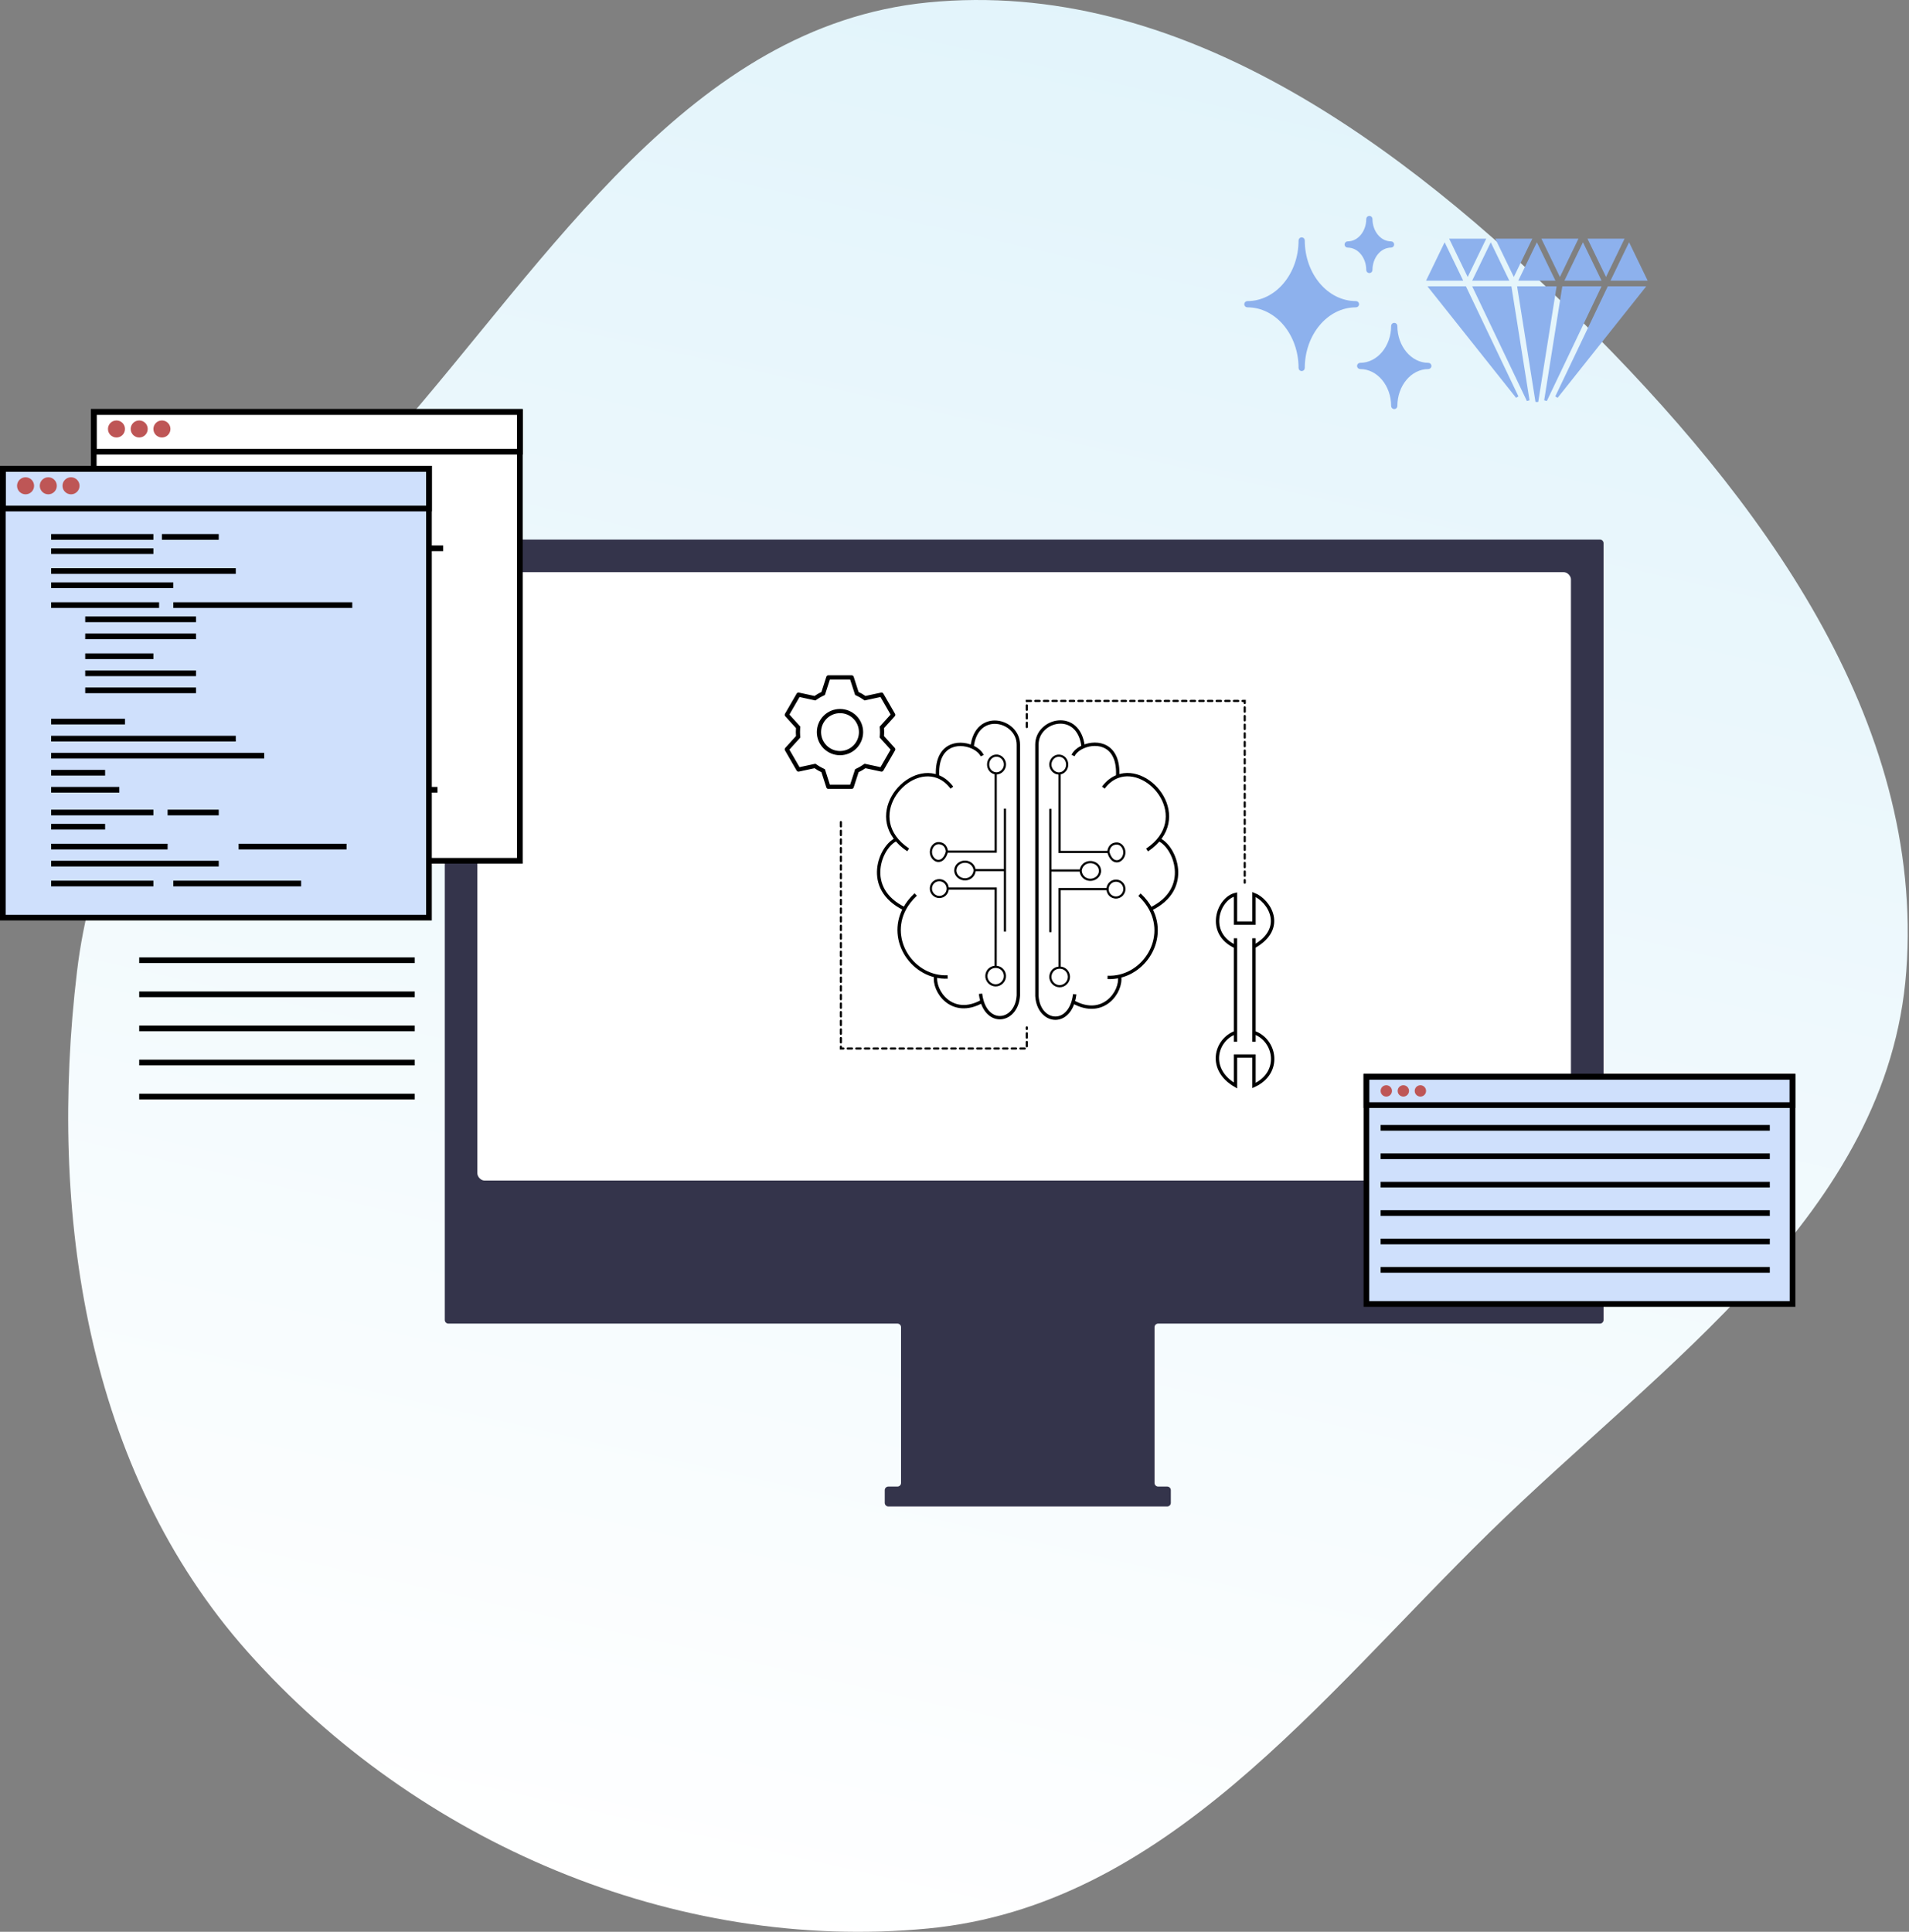 <svg xmlns="http://www.w3.org/2000/svg" width="336" height="340" viewBox="0 0 336 340" fill="none"><rect x="0" y="0" width="336" height="340" fill="#808080" stroke="none"/><path fill-rule="evenodd" clip-rule="evenodd" d="M163.347 0.43C207.346 -3.896 246.668 25.127 278.078 56.24C309.666 87.529 338.83 126.634 335.518 170.972C332.341 213.496 292.609 239.932 262.128 269.753C232.188 299.044 205.04 335.412 163.347 339.414C118.755 343.695 73.356 324.207 43.587 290.732C15.156 258.76 8.479 213.454 13.556 170.972C18.054 133.338 44.145 105.259 69.157 76.782C96.884 45.215 121.533 4.541 163.347 0.43Z" fill="url(#paint0_linear_3004_844)"></path><path d="M78.285 95.603V232.315C78.285 232.667 78.57 232.953 78.922 232.953H157.954C158.306 232.953 158.592 233.238 158.592 233.59V260.996C158.592 261.348 158.306 261.633 157.954 261.633H156.361C156.009 261.633 155.723 261.919 155.723 262.271V264.502C155.723 264.854 156.009 265.139 156.361 265.139H205.437C205.789 265.139 206.074 264.854 206.074 264.502V262.271C206.074 261.919 205.789 261.633 205.437 261.633H203.844C203.492 261.633 203.206 261.348 203.206 260.996V233.59C203.206 233.238 203.492 232.953 203.844 232.953H281.601C281.953 232.953 282.238 232.667 282.238 232.315V95.603C282.238 95.251 281.953 94.966 281.601 94.966H78.922C78.57 94.966 78.285 95.251 78.285 95.603Z" fill="#34344B"></path><rect x="84.019" y="100.702" width="192.48" height="107.075" rx="1.275" fill="white"></rect><path d="M149.901 118.482C150.058 118.482 150.21 118.531 150.337 118.624C150.464 118.716 150.558 118.846 150.606 118.995L151.42 121.526C151.762 121.694 152.09 121.882 152.402 122.094L155.003 121.534C155.156 121.501 155.316 121.518 155.459 121.582C155.602 121.646 155.721 121.753 155.799 121.889L157.852 125.442C157.93 125.578 157.964 125.735 157.947 125.891C157.93 126.047 157.864 126.194 157.759 126.31L155.974 128.28C156 128.657 156 129.036 155.974 129.414L157.759 131.387C157.864 131.503 157.93 131.649 157.947 131.805C157.964 131.961 157.93 132.119 157.852 132.255L155.799 135.809C155.721 135.945 155.602 136.052 155.459 136.116C155.315 136.179 155.156 136.196 155.003 136.163L152.402 135.603C152.091 135.813 151.762 136.003 151.422 136.17L150.606 138.701C150.558 138.85 150.464 138.981 150.337 139.073C150.21 139.165 150.058 139.215 149.901 139.215H145.795C145.639 139.215 145.486 139.165 145.359 139.073C145.233 138.981 145.139 138.85 145.091 138.701L144.277 136.172C143.936 136.005 143.607 135.814 143.293 135.602L140.694 136.163C140.54 136.196 140.38 136.179 140.237 136.115C140.094 136.051 139.975 135.943 139.897 135.807L137.844 132.255C137.766 132.119 137.733 131.961 137.749 131.805C137.766 131.649 137.832 131.503 137.937 131.387L139.722 129.414C139.696 129.037 139.696 128.659 139.722 128.283L137.937 126.31C137.832 126.194 137.766 126.047 137.749 125.891C137.733 125.735 137.766 125.578 137.844 125.442L139.897 121.888C139.975 121.752 140.094 121.645 140.238 121.581C140.381 121.518 140.54 121.501 140.694 121.534L143.293 122.095C143.607 121.883 143.935 121.692 144.277 121.525L145.092 118.995C145.14 118.847 145.234 118.717 145.36 118.625C145.486 118.532 145.638 118.482 145.794 118.482H149.899H149.901ZM149.359 119.963H146.338L145.496 122.579L144.929 122.856C144.65 122.993 144.381 123.148 144.123 123.321L143.599 123.677L140.91 123.096L139.399 125.715L141.243 127.755L141.199 128.383C141.177 128.693 141.177 129.004 141.199 129.313L141.243 129.941L139.396 131.982L140.908 134.6L143.598 134.021L144.122 134.375C144.38 134.549 144.649 134.704 144.928 134.84L145.495 135.117L146.338 137.734H149.362L150.206 135.116L150.772 134.84C151.05 134.704 151.319 134.549 151.576 134.375L152.098 134.021L154.789 134.6L156.3 131.982L154.455 129.941L154.499 129.313C154.52 129.003 154.52 128.692 154.499 128.382L154.455 127.754L156.301 125.715L154.789 123.096L152.098 123.674L151.576 123.321C151.319 123.148 151.05 122.992 150.772 122.856L150.206 122.581L149.36 119.963H149.359ZM147.848 124.405C149.026 124.405 150.157 124.874 150.99 125.707C151.823 126.54 152.291 127.67 152.291 128.848C152.291 130.027 151.823 131.157 150.99 131.99C150.157 132.823 149.026 133.291 147.848 133.291C146.67 133.291 145.54 132.823 144.707 131.99C143.873 131.157 143.405 130.027 143.405 128.848C143.405 127.67 143.873 126.54 144.707 125.707C145.54 124.874 146.67 124.405 147.848 124.405ZM147.848 125.886C147.063 125.886 146.309 126.198 145.754 126.754C145.198 127.309 144.886 128.063 144.886 128.848C144.886 129.634 145.198 130.387 145.754 130.943C146.309 131.498 147.063 131.81 147.848 131.81C148.634 131.81 149.387 131.498 149.943 130.943C150.498 130.387 150.81 129.634 150.81 128.848C150.81 128.063 150.498 127.309 149.943 126.754C149.387 126.198 148.634 125.886 147.848 125.886Z" fill="black" stroke="white" stroke-width="0.74"></path><path d="M147.996 144.694V184.532H180.725V180.83" stroke="black" stroke-width="0.382" stroke-linecap="round" stroke-dasharray="0.76 0.76"></path><path d="M180.726 127.959V123.368H219.083V155.357" stroke="black" stroke-width="0.382" stroke-linecap="round" stroke-dasharray="0.76 0.76"></path><path d="M220.712 166.613C226.488 163.355 223.378 158.467 220.712 157.431V162.466H217.456V157.431C214.344 158.171 212.271 164.243 217.456 166.613M217.456 165.132V181.719M217.456 183.348V181.719M220.712 165.132V181.719M220.712 183.348V181.719M220.712 181.719C224.563 183.051 225.599 188.827 220.712 191.049V185.865H217.456V191.049C212.567 188.235 213.899 183.051 217.456 181.719" stroke="black" stroke-width="0.592"></path><path d="M172.575 174.906C172.637 175.395 172.731 175.839 172.853 176.239M172.853 176.239C174.209 180.679 178.968 179.686 179.24 175.202V131.069C179.24 126.627 171.839 124.85 171.099 131.453M172.853 176.239C167.54 179.201 164.245 174.415 164.689 171.749M166.8 171.944C160.773 172.201 156.191 165.576 159.2 159.948M161.172 157.431C160.317 158.226 159.667 159.075 159.2 159.948M159.2 159.948C151.844 156.394 154.961 148.921 157.771 147.736M159.842 149.581C151.655 144.081 159.269 134.492 165.027 136.658M167.543 138.622C166.797 137.634 165.935 137 165.027 136.658M165.027 136.658C164.693 131.014 168.621 130.362 171.099 131.453M172.876 132.995C172.581 132.368 171.92 131.815 171.099 131.453" stroke="black" stroke-width="0.592"></path><path d="M189.165 174.987C189.104 175.477 189.009 175.922 188.887 176.323M188.887 176.323C187.532 180.774 182.774 179.778 182.503 175.284V131.047C182.503 126.594 189.901 124.812 190.641 131.432M188.887 176.323C194.199 179.292 197.493 174.495 197.049 171.823M194.939 172.018C200.963 172.275 205.544 165.635 202.536 159.994M200.564 157.47C201.419 158.268 202.069 159.119 202.536 159.994M202.536 159.994C209.89 156.431 206.774 148.94 203.965 147.753M201.894 149.603C210.078 144.089 202.467 134.477 196.711 136.649M194.195 138.618C194.942 137.627 195.803 136.991 196.711 136.649M196.711 136.649C197.045 130.991 193.118 130.337 190.641 131.432M188.864 132.977C189.159 132.349 189.821 131.794 190.641 131.432" stroke="black" stroke-width="0.592"></path><path d="M175.254 136.105C176.149 136.194 176.926 135.374 176.883 134.476C176.842 133.617 176.11 132.909 175.254 132.995C174.48 133.073 173.958 133.698 173.921 134.476C173.883 135.297 174.436 136.023 175.254 136.105ZM175.254 136.105V149.878H166.663M166.663 149.878C166.663 149.878 166.661 148.545 165.33 148.397C164.517 148.306 163.888 149.061 163.849 149.878C163.808 150.737 164.479 151.629 165.33 151.507C166.365 151.359 166.663 149.878 166.663 149.878ZM176.88 142.325V153.136M176.88 163.947V153.136M176.88 153.136C176.88 153.136 173.63 153.136 171.548 153.136M171.548 153.136C171.43 152.284 170.778 151.692 169.919 151.655C169.017 151.616 168.185 152.234 168.142 153.136C168.097 154.076 168.978 154.806 169.919 154.765C170.818 154.726 171.509 154.035 171.548 153.136ZM166.809 156.394C170.107 156.394 175.254 156.394 175.254 156.394C175.254 156.394 175.249 164.788 175.245 170.167M166.809 156.394C166.807 155.577 166.147 154.916 165.33 154.913C164.552 154.911 163.927 155.472 163.849 156.246C163.763 157.101 164.47 157.878 165.33 157.875C166.147 157.873 166.808 157.211 166.809 156.394ZM175.245 170.167C176.105 170.164 176.796 170.792 176.874 171.648C176.96 172.583 176.193 173.42 175.254 173.425C174.31 173.43 173.53 172.588 173.616 171.648C173.695 170.789 174.383 170.163 175.245 170.167Z" stroke="black" stroke-width="0.382"></path><path d="M186.501 136.123C185.607 136.212 184.831 135.39 184.873 134.488C184.914 133.626 185.646 132.915 186.501 133.002C187.275 133.08 187.796 133.708 187.833 134.488C187.872 135.312 187.318 136.041 186.501 136.123ZM186.501 136.123V149.944H195.086M195.086 149.944C195.086 149.944 195.087 148.606 196.417 148.458C197.23 148.367 197.858 149.124 197.897 149.944C197.938 150.805 197.268 151.701 196.417 151.578C195.383 151.43 195.086 149.944 195.086 149.944ZM184.877 142.364V153.213M184.877 164.062V153.213M184.877 153.213C184.877 153.213 188.124 153.213 190.204 153.213M190.204 153.213C190.323 152.359 190.974 151.764 191.832 151.727C192.734 151.688 193.565 152.308 193.608 153.213C193.652 154.157 192.772 154.889 191.832 154.848C190.934 154.809 190.243 154.115 190.204 153.213ZM194.939 156.483C191.644 156.483 186.501 156.483 186.501 156.483C186.501 156.483 186.507 164.906 186.51 170.304M194.939 156.483C194.941 155.662 195.601 154.999 196.417 154.997C197.195 154.994 197.819 155.557 197.897 156.334C197.983 157.192 197.277 157.971 196.417 157.969C195.601 157.966 194.941 157.303 194.939 156.483ZM186.51 170.304C185.651 170.3 184.961 170.931 184.882 171.79C184.797 172.728 185.563 173.568 186.501 173.573C187.444 173.578 188.224 172.733 188.138 171.79C188.06 170.928 187.372 170.3 186.51 170.304Z" stroke="black" stroke-width="0.382"></path><path d="M25 169H72.5" stroke="black" stroke-linecap="square"></path><path d="M25 175H72.5" stroke="black" stroke-linecap="square"></path><path d="M25 181H72.5" stroke="black" stroke-linecap="square"></path><path d="M25 187H72.5" stroke="black" stroke-linecap="square"></path><path d="M25 193H72.5" stroke="black" stroke-linecap="square"></path><rect x="16.5" y="72.5" width="75" height="79" fill="white"></rect><rect x="16.5" y="72.5" width="75" height="79" stroke="black"></rect><rect x="16.5" y="72.5" width="75" height="7" stroke="black"></rect><circle cx="20.5" cy="75.5" r="1.5" fill="#BE5656"></circle><circle cx="24.5" cy="75.5" r="1.5" fill="#BE5656"></circle><circle cx="28.5" cy="75.5" r="1.5" fill="#BE5656"></circle><path d="M25.5 84.5H42.5M45 84.5H54M25.5 87H42.5M25.5 90.5H57M25.5 93H46M25.5 96.5H43.5M47 96.5H77.5M31.5 99H50M31.5 102H50M31.5 105.5H42.5M31.5 108.5H50M31.5 111.5H50M25.5 117H37.5M25.5 120H57M25.5 123H62M25.5 126H34M25.5 129H36.5M25.5 133H42.5M46 133H54M25.5 135.5H34M25.5 139H45M58.5 139H76.5M25.5 142H54M25.5 145.5H42.5M47 145.5H68.5" stroke="black" stroke-linecap="square"></path><rect x="0.5" y="82.5" width="75" height="79" fill="#CFE0FC"></rect><rect x="0.5" y="82.5" width="75" height="79" stroke="black"></rect><rect x="0.5" y="82.5" width="75" height="7" stroke="black"></rect><circle cx="4.5" cy="85.5" r="1.5" fill="#BE5656"></circle><circle cx="8.5" cy="85.5" r="1.5" fill="#BE5656"></circle><circle cx="12.5" cy="85.5" r="1.5" fill="#BE5656"></circle><path d="M9.5 94.5H26.5M29 94.5H38M9.5 97H26.5M9.5 100.5H41M9.5 103H30M9.5 106.5H27.5M31 106.5H61.5M15.5 109H34M15.5 112H34M15.5 115.5H26.5M15.5 118.5H34M15.5 121.5H34M9.5 127H21.5M9.5 130H41M9.5 133H46M9.5 136H18M9.5 139H20.5M9.5 143H26.5M30 143H38M9.5 145.5H18M9.5 149H29M42.5 149H60.5M9.5 152H38M9.5 155.5H26.5M31 155.5H52.5" stroke="black" stroke-linecap="square"></path><rect x="240.5" y="189.5" width="75" height="40" fill="#CFE0FC"></rect><rect x="240.5" y="189.5" width="75" height="40" stroke="black"></rect><rect x="240.5" y="189.5" width="75" height="5" stroke="black"></rect><circle cx="244" cy="192" r="1" fill="#BE5656"></circle><circle cx="247" cy="192" r="1" fill="#BE5656"></circle><circle cx="250" cy="192" r="1" fill="#BE5656"></circle><path d="M243.5 198.5H311" stroke="black" stroke-linecap="square"></path><path d="M243.5 203.5H311" stroke="black" stroke-linecap="square"></path><path d="M243.5 208.5H311" stroke="black" stroke-linecap="square"></path><path d="M243.5 213.5H311" stroke="black" stroke-linecap="square"></path><path d="M243.5 218.5H311" stroke="black" stroke-linecap="square"></path><path d="M243.5 223.5H311" stroke="black" stroke-linecap="square"></path><path d="M288.096 46.018L288.162 46.155H288.164L289.613 49.15H283.853L285.367 46.018L285.368 46.017L286.732 43.199L288.096 46.018ZM284.038 45.375L282.674 48.194L281.311 45.375L281.311 45.375L279.797 42.243H285.553L284.038 45.375ZM271.862 46.018L273.379 49.15H267.621L269.136 46.018L269.136 46.018L270.5 43.199L271.696 45.669H271.693L271.862 46.018ZM275.922 45.375L274.559 48.194L273.198 45.375L273.198 45.375L271.681 42.243H277.437L275.922 45.375L275.922 45.375ZM263.746 46.018L265.263 49.15H259.505L261.022 46.018L261.022 46.018L262.386 43.2L263.58 45.669H263.577L263.746 46.018ZM263.567 42.243H269.321L267.805 45.375L267.805 45.375L266.444 48.191L265.082 45.375L265.082 45.375L263.567 42.243ZM251.388 49.15L252.904 46.018L252.904 46.018L254.268 43.199L255.633 46.018L255.633 46.018L257.147 49.15H251.388ZM259.688 45.375L258.326 48.194L256.962 45.375L256.962 45.375L255.447 42.243H261.205L259.688 45.375L259.688 45.375ZM289.257 50.63L273.964 69.866L283.14 50.63H289.257ZM275.737 49.15L277.25 46.018L277.25 46.017L278.614 43.199L279.98 46.017L279.98 46.018L281.495 49.15H275.737ZM281.501 50.63L272.031 70.484L275.187 50.63H281.501ZM267.308 50.63H273.692L270.5 70.711L267.308 50.63ZM265.811 50.63L268.969 70.484L259.499 50.63H265.811ZM257.86 50.63L267.036 69.866L251.743 50.63H257.86Z" fill="#8DB1ED" stroke="#8DB1ED" stroke-width="0.486"></path><path d="M238.662 53.172C238.866 53.172 239.031 53.337 239.031 53.541C239.031 53.746 238.866 53.911 238.662 53.911C233.567 53.911 229.474 58.806 229.474 64.761C229.474 64.966 229.31 65.131 229.105 65.131C228.9 65.131 228.736 64.966 228.736 64.761C228.736 58.806 224.639 53.911 219.548 53.911C219.344 53.911 219.179 53.746 219.179 53.541C219.179 53.337 219.344 53.172 219.548 53.172C224.639 53.172 228.736 48.277 228.736 42.321C228.736 42.117 228.9 41.952 229.105 41.952C229.31 41.952 229.474 42.117 229.474 42.321C229.474 48.277 233.567 53.172 238.662 53.172Z" fill="#8DB1ED" stroke="#8DB1ED" stroke-width="0.358"></path><path d="M240.65 47.513C240.65 45.278 239.134 43.4 237.203 43.4C236.998 43.4 236.833 43.235 236.833 43.031C236.833 42.826 236.998 42.661 237.203 42.661C239.134 42.661 240.65 40.783 240.65 38.548C240.65 38.344 240.815 38.179 241.019 38.179C241.224 38.179 241.389 38.344 241.389 38.548C241.389 40.783 242.905 42.661 244.836 42.661C245.041 42.661 245.206 42.826 245.206 43.031C245.206 43.235 245.041 43.4 244.836 43.4C242.905 43.4 241.389 45.278 241.389 47.513C241.389 47.717 241.224 47.882 241.019 47.882C240.815 47.882 240.65 47.717 240.65 47.513Z" fill="#8DB1ED" stroke="#8DB1ED" stroke-width="0.358"></path><path d="M245.769 57.365C245.769 61.013 248.267 64.037 251.399 64.037C251.603 64.037 251.768 64.205 251.768 64.407C251.768 64.611 251.603 64.776 251.399 64.776C248.267 64.776 245.769 67.801 245.769 71.452C245.769 71.656 245.604 71.821 245.399 71.821C245.195 71.821 245.03 71.656 245.03 71.452C245.03 67.801 242.532 64.776 239.4 64.776C239.195 64.776 239.031 64.611 239.031 64.407C239.031 64.205 239.196 64.037 239.4 64.037C242.532 64.037 245.03 61.013 245.03 57.365C245.03 57.161 245.195 56.996 245.399 56.996C245.604 56.996 245.769 57.161 245.769 57.365Z" fill="#8DB1ED" stroke="#8DB1ED" stroke-width="0.358"></path><defs><linearGradient id="paint0_linear_3004_844" x1="203.5" y1="-1.1226e-06" x2="126.5" y2="340" gradientUnits="userSpaceOnUse"><stop stop-color="#E2F4FB"></stop><stop offset="1" stop-color="white"></stop></linearGradient></defs></svg>